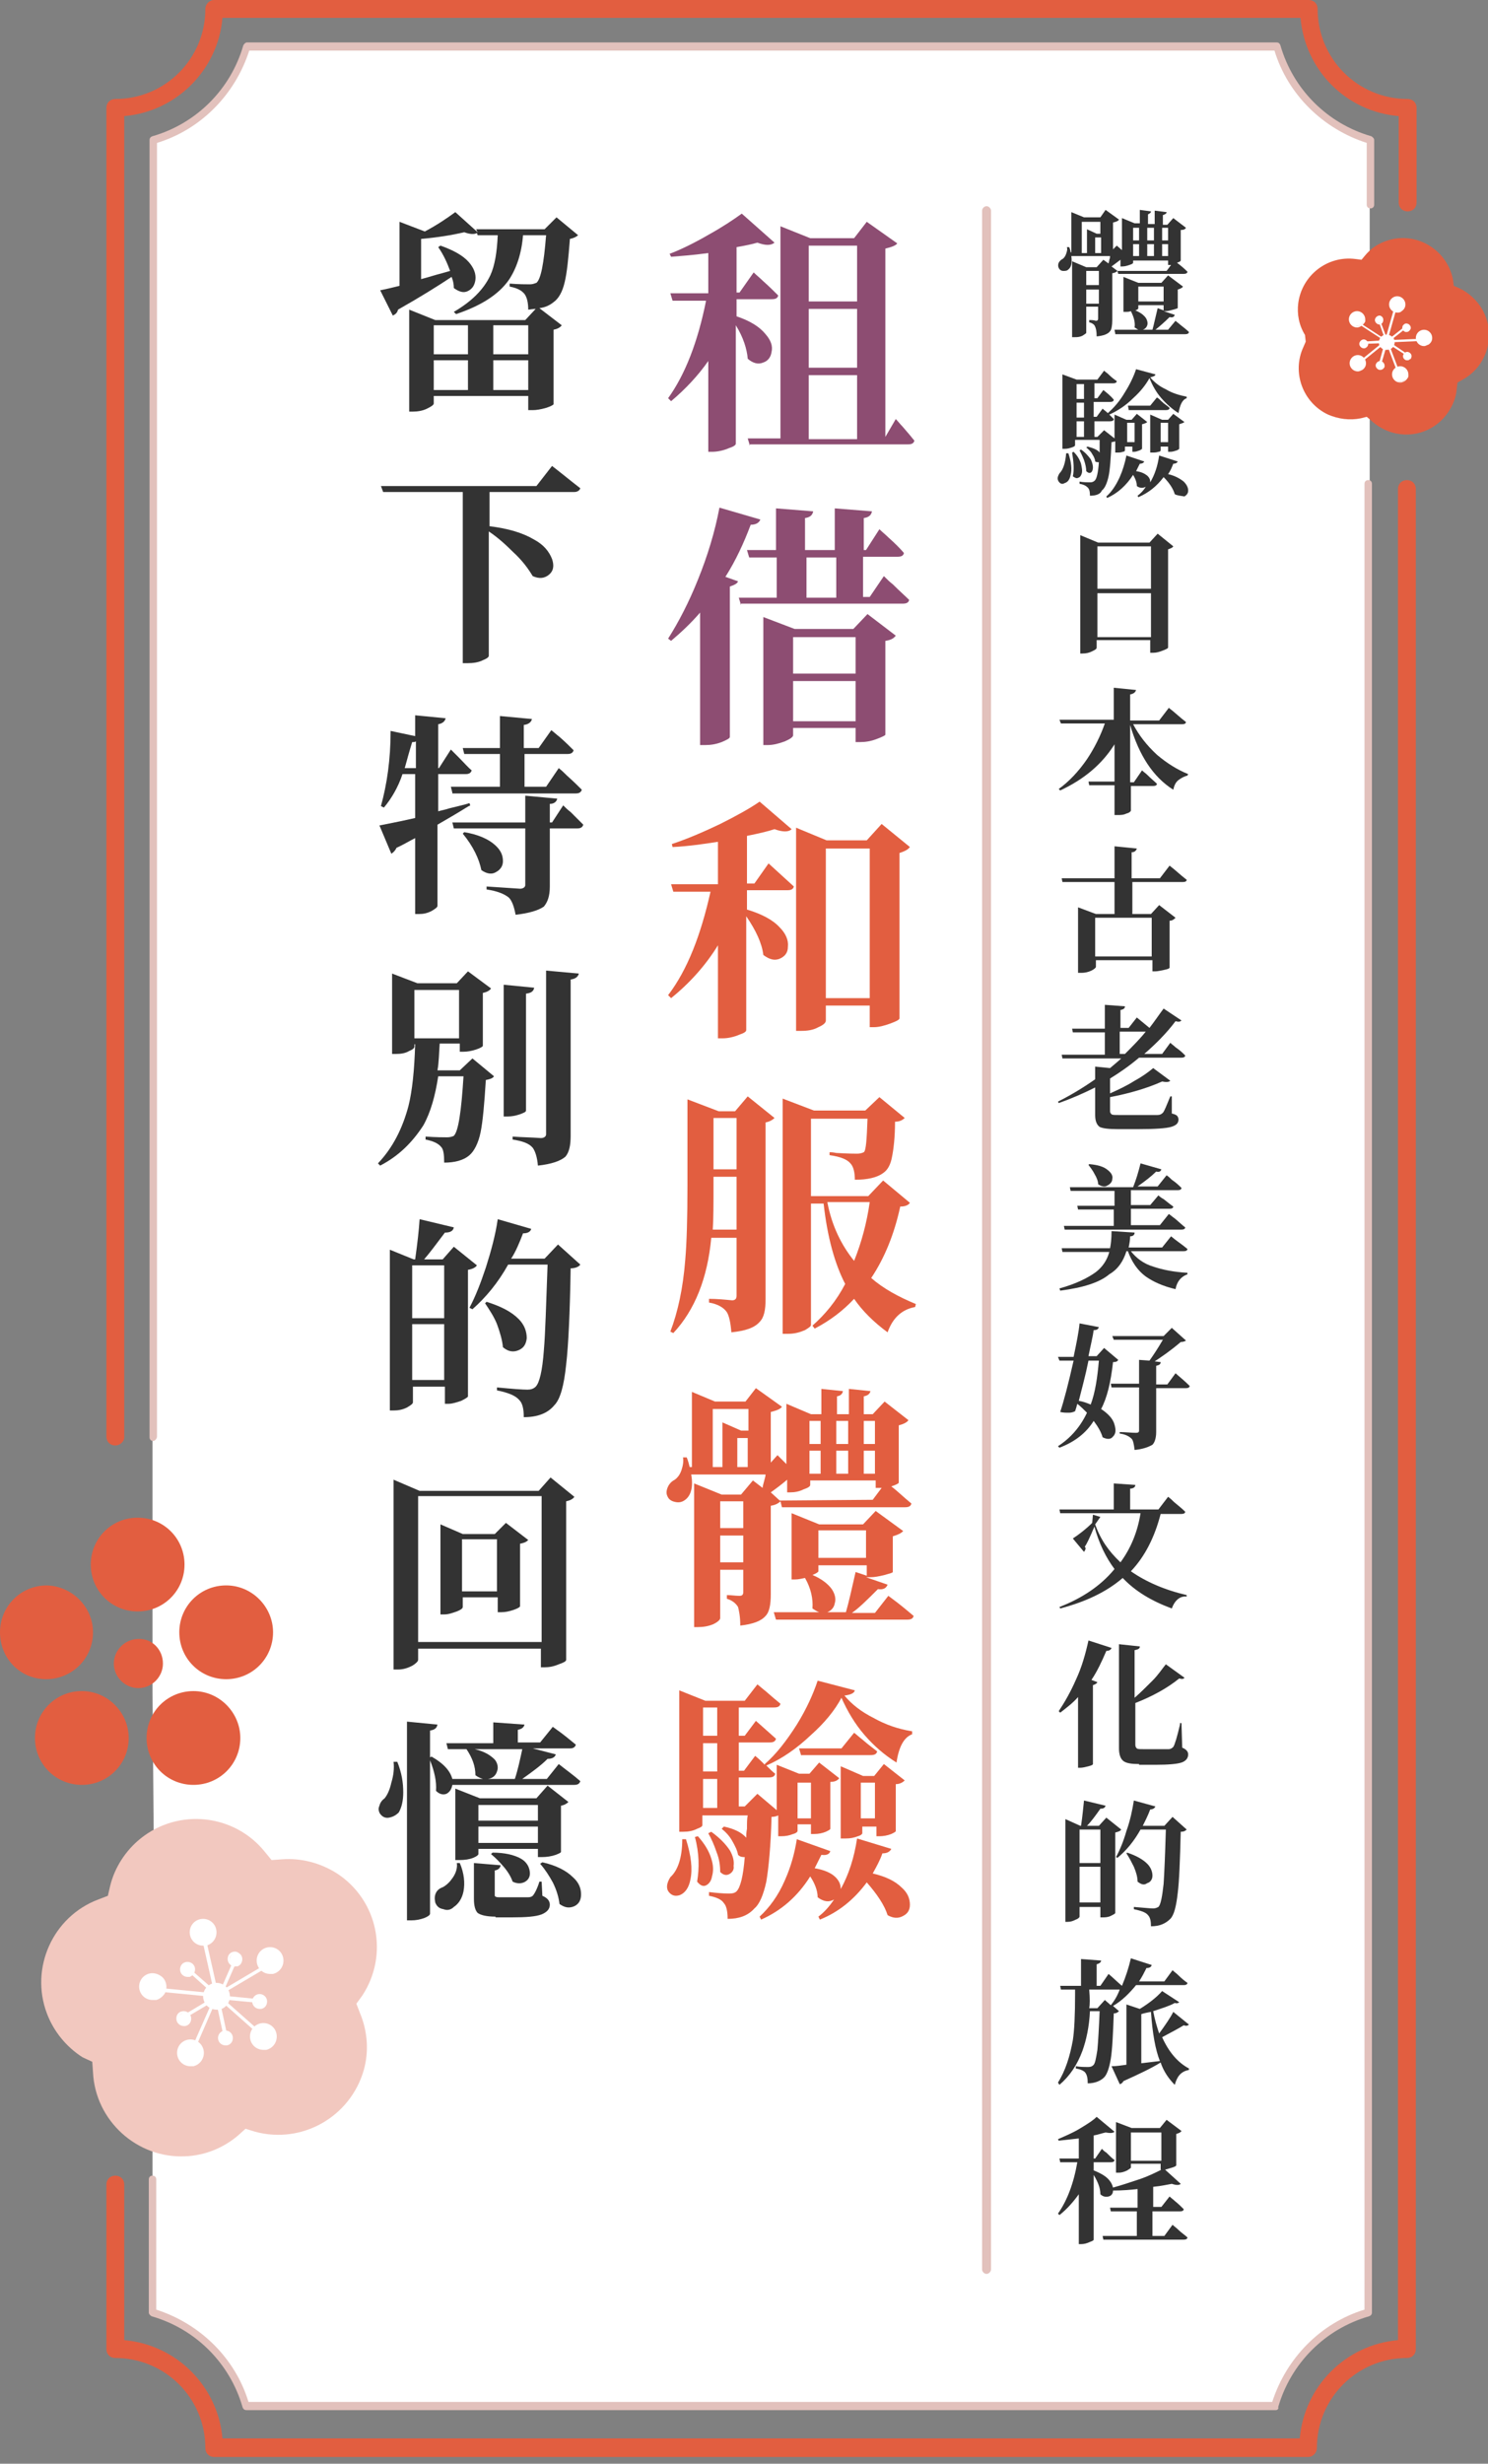<?xml version="1.0" encoding="UTF-8"?>
<svg id="search_title" data-name="search title" xmlns="http://www.w3.org/2000/svg" width="200" height="331" xmlns:xlink="http://www.w3.org/1999/xlink" viewBox="0 0 200 331">
  <rect x="0" y="0" width="200" height="331" fill="#808080" stroke="none"/>
  <defs>
    <clipPath id="clippath">
      <rect width="200" height="331" fill="none"/>
    </clipPath>
  </defs>
  <g clip-path="url(#clippath)">
    <path id="_パス_28760" data-name="パス 28760" d="M184.1,228V18.8c-6.1-1.8-10.8-6.5-12.6-12.6H33.1c-1.8,6.1-6.5,10.8-12.6,12.6v208.6l.4,48-.4,5.1v30.3c6.1,1.8,10.8,6.5,12.6,12.6h138.4c1.8-6.1,6.5-10.8,12.6-12.6v-82.8Z" fill="#fff"/>
    <path id="_パス_28761" data-name="パス 28761" d="M171.5,323.8H33.1c-.2,0-.4-.1-.5-.4-1.7-5.9-6.3-10.5-12.2-12.2-.2-.1-.4-.3-.4-.5v-17.9c0-.3.2-.5.5-.5s.5.2.5.5v17.5c5.9,1.9,10.6,6.5,12.4,12.4h137.6c1.9-5.9,6.5-10.6,12.4-12.4V65c0-.3.2-.5.5-.5s.5.2.5.5h0v245.7c0,.2-.1.4-.4.5-5.9,1.7-10.5,6.3-12.2,12.2.1.2-.1.4-.3.4M20.6,193.6c-.3,0-.5-.2-.5-.5V18.8c0-.2.1-.4.4-.5,5.9-1.7,10.5-6.3,12.2-12.2.1-.2.3-.4.5-.4h138.4c.2,0,.4.1.5.4,1.7,5.9,6.3,10.5,12.2,12.2.2.1.4.3.4.5v8.7c0,.3-.2.5-.5.5s-.5-.2-.5-.5v-8.3c-5.9-1.9-10.6-6.5-12.4-12.4H33.5c-1.9,5.9-6.5,10.6-12.4,12.4v173.8c0,.3-.3.6-.5.6" fill="#e2c1bc"/>
    <path id="_パス_28792" data-name="パス 28792" d="M15.5,194.2c-.7,0-1.2-.5-1.2-1.2V14.5c0-.7.5-1.2,1.2-1.2h0c6.7,0,12.1-5.4,12.1-12.1C27.6.6,28.1,0,28.8,0h147.1c.7,0,1.2.5,1.2,1.2,0,6.7,5.4,12.1,12.1,12.1.7,0,1.2.5,1.2,1.2v12.7c0,.7-.5,1.2-1.2,1.2s-1.2-.5-1.2-1.2h0v-11.6c-7.1-.6-12.6-6.2-13.2-13.2H29.9c-.6,7-6.2,12.6-13.2,13.2v177.5c0,.6-.6,1.1-1.2,1.1" fill="#e25e40"/>
    <path id="_パス_28793" data-name="パス 28793" d="M175.8,330.1H28.8c-.7,0-1.2-.5-1.2-1.2,0-6.7-5.4-12.1-12.1-12.1-.7,0-1.2-.5-1.2-1.2v-22.1c0-.7.5-1.2,1.2-1.2s1.2.5,1.2,1.2v20.9c7,.6,12.6,6.2,13.2,13.2h144.8c.6-7,6.2-12.6,13.2-13.2V65.7c0-.7.5-1.2,1.2-1.2s1.2.5,1.2,1.2v249.9c0,.7-.5,1.2-1.2,1.2-6.7,0-12.1,5.4-12.1,12.1,0,.6-.5,1.2-1.2,1.2" fill="#e25e40"/>
    <path id="_パス_28794" data-name="パス 28794" d="M132.6,305.5c-.3,0-.6-.3-.6-.6V28.3c0-.3.3-.6.6-.6s.6.3.6.6h0v276.6c0,.3-.3.6-.6.6" fill="#e2c1bc"/>
    <path id="_パス_28795" data-name="パス 28795" d="M36.7,219.3c0,3.5-2.8,6.3-6.3,6.3s-6.3-2.8-6.3-6.3,2.8-6.3,6.3-6.3,6.3,2.9,6.3,6.3h0" fill="#e25e40"/>
    <path id="_パス_28796" data-name="パス 28796" d="M32.3,233.5c0,3.5-2.8,6.3-6.3,6.3s-6.3-2.8-6.3-6.3,2.8-6.3,6.3-6.3,6.3,2.9,6.3,6.3h0" fill="#e25e40"/>
    <path id="_パス_28797" data-name="パス 28797" d="M17.3,233.5c0,3.5-2.8,6.3-6.3,6.3s-6.3-2.8-6.3-6.3,2.8-6.3,6.3-6.3,6.3,2.9,6.3,6.3h0" fill="#e25e40"/>
    <path id="_パス_28798" data-name="パス 28798" d="M12.5,219.3c0,3.5-2.8,6.3-6.3,6.3s-6.2-2.8-6.2-6.3,2.8-6.3,6.3-6.3c3.4.1,6.2,2.9,6.2,6.3h0" fill="#e25e40"/>
    <path id="_パス_28799" data-name="パス 28799" d="M24.8,210.2c0,3.5-2.8,6.3-6.3,6.3s-6.3-2.8-6.3-6.3,2.8-6.3,6.3-6.3,6.3,2.8,6.3,6.3" fill="#e25e40"/>
    <path id="_パス_28800" data-name="パス 28800" d="M21.9,223.5c0,1.8-1.5,3.3-3.3,3.3s-3.3-1.5-3.3-3.3,1.5-3.3,3.3-3.3h0c1.8-.1,3.3,1.4,3.3,3.3" fill="#e25e40"/>
    <path id="_パス_28801" data-name="パス 28801" d="M12.4,277l.1,1.4c.3,6.5,5.9,11.6,12.4,11.3,2.6-.1,5.1-1.1,7.1-2.8l1-.9,1.3.4c6.3,1.7,12.8-2,14.6-8.3.7-2.5.5-5.2-.5-7.6l-.5-1.3.8-1.1c3.6-5.5,2.1-12.8-3.4-16.4-2.2-1.4-4.8-2.1-7.4-1.9l-1.4.1-.9-1.1c-4.1-5.1-11.6-5.9-16.7-1.8-2,1.6-3.5,3.9-4.1,6.4l-.3,1.3-1.3.5c-6.1,2.3-9.2,9.2-6.9,15.3.9,2.4,2.6,4.5,4.8,5.9l1.3.6Z" fill="#f2c8bf"/>
    <path id="_パス_28802" data-name="パス 28802" d="M29.1,268l-3.4,7.8,3.4-7.8-8.5-.8,8.5.8-1.8-8.3,1.8,8.3,7.3-4.3-7.3,4.3,6.4,5.7-6.4-5.7Z" fill="#fff"/>
    <path id="_パス_28803" data-name="パス 28803" d="M25.9,276l-.4-.2,3.3-7.5-8.2-.8v-.5l8.2.8-1.8-8,.5-.1,1.8,8,7.1-4.2.2.4-7.1,4.2,6.1,5.4-.3.3-6.1-5.4-3.3,7.6Z" fill="#fff"/>
    <path id="_パス_28804" data-name="パス 28804" d="M18.9,267.3c-.2-.9.4-1.8,1.3-2s1.8.4,2,1.3-.4,1.8-1.3,2h0c-.9.1-1.8-.4-2-1.3" fill="#fff"/>
    <path id="_パス_28805" data-name="パス 28805" d="M20.5,268.7c-1,0-1.8-.8-1.8-1.8s.8-1.8,1.8-1.8c.3,0,.7.1,1,.3.9.5,1.1,1.7.6,2.5-.3.4-.7.7-1.1.8h-.5M19,267.2c.2.8,1,1.3,1.8,1.2s1.3-1,1.2-1.8c-.2-.8-1-1.3-1.8-1.2h0c-.8.2-1.4,1-1.2,1.8h0" fill="#fff"/>
    <path id="_パス_28806" data-name="パス 28806" d="M23.9,276.1c-.2-.9.4-1.8,1.3-2s1.8.4,2,1.3-.4,1.8-1.3,2h0c-.9.2-1.8-.3-2-1.3" fill="#fff"/>
    <path id="_パス_28807" data-name="パス 28807" d="M25.6,277.6c-1,0-1.8-.8-1.8-1.8s.8-1.8,1.8-1.8,1.8.8,1.8,1.8c0,.9-.6,1.6-1.4,1.8h-.4M25.6,274.3h-.3c-.8.2-1.3,1-1.2,1.8.2.8,1,1.3,1.8,1.2.8-.2,1.3-1,1.2-1.8-.2-.7-.8-1.2-1.5-1.2" fill="#fff"/>
    <path id="_パス_28808" data-name="パス 28808" d="M33.8,274c-.2-.9.4-1.8,1.3-2s1.8.4,2,1.3-.4,1.8-1.3,2h0c-.9.1-1.8-.4-2-1.3" fill="#fff"/>
    <path id="_パス_28809" data-name="パス 28809" d="M35.4,275.4c-1,0-1.8-.8-1.8-1.8s.8-1.8,1.8-1.8,1.8.8,1.8,1.8c0,.9-.6,1.6-1.4,1.8h-.4M34,273.9c.2.8,1,1.3,1.8,1.2.8-.2,1.3-1,1.2-1.8-.2-.8-1-1.3-1.8-1.2h0c-.9.2-1.4,1-1.2,1.8" fill="#fff"/>
    <path id="_パス_28810" data-name="パス 28810" d="M34.7,263.8c-.2-.9.4-1.8,1.3-2s1.8.4,2,1.3-.4,1.8-1.3,2h0c-.9.2-1.8-.4-2-1.3" fill="#fff"/>
    <path id="_パス_28811" data-name="パス 28811" d="M36.3,265.2c-1,0-1.8-.8-1.8-1.8s.8-1.8,1.8-1.8,1.8.8,1.8,1.8c0,.9-.6,1.6-1.4,1.8h-.4M34.8,263.7c.2.8,1,1.3,1.8,1.2s1.3-1,1.2-1.8c-.2-.8-1-1.3-1.8-1.2h0c-.9.2-1.4,1-1.2,1.8h0" fill="#fff"/>
    <path id="_パス_28812" data-name="パス 28812" d="M25.6,259.9c-.2-.9.4-1.8,1.3-2s1.8.4,2,1.3-.4,1.8-1.3,2h0c-.9.2-1.8-.4-2-1.3" fill="#fff"/>
    <path id="_パス_28813" data-name="パス 28813" d="M27.3,261.4c-1,0-1.8-.8-1.8-1.8s.8-1.8,1.8-1.8,1.8.8,1.8,1.8c0,.9-.6,1.6-1.4,1.8h-.4M27.3,258h-.3c-.8.2-1.3,1-1.2,1.8s1,1.3,1.8,1.2c.8-.2,1.3-1,1.2-1.8-.2-.7-.8-1.2-1.5-1.2" fill="#fff"/>
    <path id="_パス_28814" data-name="パス 28814" d="M29.4,268.2l2.2-5.1-2.2,5.1,5.4.6-5.7-.5,1.2,5.4-1.2-5.4-4.7,2.8,5-2.9-4.2-3.7,4.2,3.7Z" fill="#fff"/>
    <path id="_パス_28815" data-name="パス 28815" d="M30.1,273.8l-1.1-5.1-4.4,2.6-.2-.4,4.5-2.7v-.1l-3.8-3.4.3-.3,4,3.5,2.1-4.8.4.2-2.1,4.8,5.1.5v.5l-5.3-.5v.1l-.1-.1,1.1,5.1-.5.1Z" fill="#fff"/>
    <path id="_パス_28816" data-name="パス 28816" d="M35.8,268.8c.1.5-.2.9-.6,1-.5.1-.9-.2-1-.6-.1-.5.2-.9.6-1h0c.4-.2.9.1,1,.6" fill="#fff"/>
    <path id="_パス_28817" data-name="パス 28817" d="M34.9,269.9c-.5,0-1-.4-1-1,0-.5.4-1,1-1,.5,0,1,.4,1,1,0,.5-.3.9-.8,1h-.2M34.9,268.3h-.2c-.4.1-.6.5-.5.8.1.4.5.6.8.5.4-.1.6-.5.5-.8,0-.3-.2-.5-.6-.5" fill="#fff"/>
    <path id="_パス_28818" data-name="パス 28818" d="M32.5,263c.1.5-.2.9-.6,1-.5.1-.9-.2-1-.6-.1-.5.2-.9.6-1h0c.4-.2.9.1,1,.6" fill="#fff"/>
    <path id="_パス_28819" data-name="パス 28819" d="M31.6,264.2c-.5,0-1-.4-1-1s.4-1,1-1c.2,0,.4.1.5.2.5.3.6.9.3,1.4-.1.2-.4.4-.6.4,0-.1-.1,0-.2,0M31.6,262.5h-.2c-.4.1-.6.5-.5.8.1.4.4.6.8.6.4-.1.6-.4.6-.8v-.1c-.1-.3-.3-.5-.7-.5" fill="#fff"/>
    <path id="_パス_28820" data-name="パス 28820" d="M26,264.4c.1.5-.2.9-.6,1-.5.1-.9-.2-1-.6-.1-.5.2-.9.6-1h0c.5-.1.9.2,1,.6h0" fill="#fff"/>
    <path id="_パス_28821" data-name="パス 28821" d="M25.2,265.6c-.5,0-1-.4-1-1,0-.5.3-.9.8-1s1.1.2,1.2.8c.1.5-.2,1-.7,1.2h-.3M25.2,263.9h-.2c-.4.1-.6.5-.5.8s.5.6.8.5c.4-.1.6-.5.5-.8,0-.3-.3-.5-.6-.5" fill="#fff"/>
    <path id="_パス_28822" data-name="パス 28822" d="M25.5,271.1c.1.5-.2.9-.6,1-.5.1-.9-.2-1-.6-.1-.5.2-.9.6-1h0c.4-.2.9.1,1,.6" fill="#fff"/>
    <path id="_パス_28823" data-name="パス 28823" d="M24.7,272.2c-.5,0-1-.4-1-1s.4-1,1-1c.5,0,1,.4,1,1,0,.5-.3.9-.8,1h-.2M24.7,270.5h-.2c-.4.1-.6.5-.5.8.1.4.5.6.8.5.4-.1.6-.5.5-.8,0-.2-.3-.5-.6-.5" fill="#fff"/>
    <path id="_パス_28824" data-name="パス 28824" d="M31.1,273.6c.1.5-.2.9-.6,1-.5.1-.9-.2-1-.6-.1-.5.2-.9.6-1h0c.5-.1.9.2,1,.6" fill="#fff"/>
    <path id="_パス_28825" data-name="パス 28825" d="M30.3,274.8c-.5,0-1-.4-1-1,0-.5.4-1,1-1,.5,0,1,.4,1,1,0,.5-.3.9-.8,1h-.2M30.3,273.1h-.2c-.4.1-.6.5-.5.8.1.4.5.6.8.5.4-.1.6-.5.5-.8,0-.3-.3-.5-.6-.5" fill="#fff"/>
    <path id="_パス_28826" data-name="パス 28826" d="M30.8,267.9c.2.9-.4,1.8-1.3,2s-1.8-.4-2-1.3.4-1.8,1.3-2h0c.9-.2,1.8.4,2,1.3" fill="#fff"/>
    <path id="_パス_28827" data-name="パス 28827" d="M29.1,270c-1,0-1.8-.8-1.8-1.8s.8-1.8,1.8-1.8,1.8.8,1.8,1.8c0,.9-.6,1.6-1.4,1.8h-.4M29.1,266.7c-.8,0-1.5.7-1.5,1.5v.3c.2.8,1,1.3,1.8,1.2.8-.2,1.3-1,1.2-1.8-.1-.7-.7-1.2-1.5-1.2" fill="#fff"/>
    <path id="_パス_28828" data-name="パス 28828" d="M175.5,45.9l-.3.7c-1.6,3.4-.1,7.5,3.3,9.1,1.4.6,2.9.8,4.4.5l.8-.2.6.5c2.8,2.6,7.1,2.5,9.7-.3,1-1.1,1.7-2.5,1.8-4l.1-.8.7-.4c3.3-1.8,4.5-6,2.7-9.3-.7-1.3-1.9-2.4-3.2-3l-.7-.3-.1-.8c-.7-3.7-4.3-6.2-8-5.5-1.5.3-2.8,1-3.8,2.2l-.5.6-.8-.1c-3.8-.5-7.2,2.2-7.7,5.9-.2,1.5.1,3,.9,4.3l.1.9Z" fill="#e25e40"/>
    <path id="_パス_28829" data-name="パス 28829" d="M186.4,45.8l-3.9,3.1,3.9-3.1-4.1-2.7,4.1,2.7,1.3-4.8-1.3,4.8,4.9-.2-4.9.2,1.7,4.6-1.7-4.6Z" fill="#fff"/>
    <path id="_パス_28830" data-name="パス 28830" d="M188,50.5h0l-1.7-4.5-3.7,3-.2-.2,3.7-3-4-2.6.1-.2,4,2.6,1.3-4.6.3.1-1.3,4.6,4.8-.2v.3l-4.7.2,1.7,4.5h-.3Z" fill="#fff"/>
    <path id="_パス_28831" data-name="パス 28831" d="M181.4,42.6c.1-.5.7-.8,1.2-.7s.8.7.7,1.2-.7.8-1.2.7c-.5-.1-.8-.6-.7-1.2h0" fill="#fff"/>
    <path id="_パス_28832" data-name="パス 28832" d="M182.4,44c-.6,0-1.1-.5-1.1-1.1s.5-1.1,1.1-1.1,1.1.5,1.1,1.1v.3c-.2.4-.7.8-1.1.8M182.4,42c-.5,0-.9.4-.9.9s.4.9.9.9.9-.4.9-.9c0-.4-.3-.8-.7-.9h-.2" fill="#fff"/>
    <path id="_パス_28833" data-name="パス 28833" d="M181.6,48.6c.1-.5.7-.8,1.2-.7s.8.7.7,1.2-.7.8-1.2.7c-.5-.2-.8-.7-.7-1.2h0" fill="#fff"/>
    <path id="_パス_28834" data-name="パス 28834" d="M182.5,49.9c-.6,0-1.1-.5-1.1-1.1s.5-1.1,1.1-1.1,1.1.5,1.1,1.1c0,.4-.2.7-.5.9-.2.1-.4.2-.6.2M181.7,48.6c-.1.5.1,1,.6,1.1s1-.1,1.1-.6-.1-1-.6-1.1c-.5-.2-1,.1-1.1.6" fill="#fff"/>
    <path id="_パス_28835" data-name="パス 28835" d="M187.2,50.1c.1-.5.7-.8,1.2-.7s.8.7.7,1.2-.7.8-1.2.7-.8-.7-.7-1.2h0" fill="#fff"/>
    <path id="_パス_28836" data-name="パス 28836" d="M188.2,51.4c-.6,0-1.1-.5-1.1-1.1s.5-1.1,1.1-1.1,1.1.5,1.1,1.1v.3c-.2.5-.7.8-1.1.8M188.2,49.5c-.5,0-.9.4-.9.9,0,.4.3.7.6.9.5.1,1-.1,1.1-.6s-.1-1-.6-1.1q-.1-.1-.2-.1" fill="#fff"/>
    <path id="_パス_28837" data-name="パス 28837" d="M190.4,45.1c.1-.5.7-.8,1.2-.7s.8.7.7,1.2-.7.8-1.2.7c-.5-.1-.8-.6-.7-1.2h0" fill="#fff"/>
    <path id="_パス_28838" data-name="パス 28838" d="M191.4,46.5c-.6,0-1.1-.5-1.1-1.1s.5-1.1,1.1-1.1,1.1.5,1.1,1.1c0,.4-.2.7-.5.9-.3.1-.4.2-.6.2M191.4,44.5c-.5,0-.9.4-.9.9,0,.2,0,.3.1.4.2.4.8.6,1.2.3s.6-.8.3-1.2c-.1-.2-.3-.4-.5-.4h-.2" fill="#fff"/>
    <path id="_パス_28839" data-name="パス 28839" d="M186.9,40.7c.1-.5.7-.8,1.2-.7s.8.7.7,1.2-.7.8-1.2.7c-.6-.1-.9-.7-.7-1.2h0" fill="#fff"/>
    <path id="_パス_28840" data-name="パス 28840" d="M187.8,42c-.6,0-1.1-.5-1.1-1.1s.5-1.1,1.1-1.1,1.1.5,1.1,1.1c0,.4-.2.7-.5.9-.2.2-.4.2-.6.2M187,40.7c-.1.5.1,1,.6,1.1s1-.1,1.1-.6-.1-1-.6-1.1c-.5-.1-1,.2-1.1.6" fill="#fff"/>
    <path id="_パス_28841" data-name="パス 28841" d="M186.5,46l2.5-2-2.5,2,2.6,1.8-2.8-1.8-.9,3.1.9-3.1-3.1.2,3.3-.2-1.2-3,1.2,3Z" fill="#fff"/>
    <path id="_パス_28842" data-name="パス 28842" d="M185.6,49.1l-.3-.1.8-2.9-2.9.1v-.3l3-.2h0l-1-2.8.2-.1,1.1,2.9,2.4-1.9.2.2-2.4,1.9,2.5,1.7-.1.2-2.6-1.7h0v-.1l-.9,3.1Z" fill="#fff"/>
    <path id="_パス_28843" data-name="パス 28843" d="M189.6,48c-.1.3-.3.4-.6.3-.3-.1-.4-.3-.3-.6.1-.3.3-.4.6-.3.3.1.4.3.3.6h0" fill="#fff"/>
    <path id="_パス_28844" data-name="パス 28844" d="M189.2,48.4h-.2c-.3-.1-.5-.4-.4-.7s.4-.5.7-.4.5.4.4.7c0,.1-.1.3-.3.3,0,.1-.1.1-.2.1M189.2,47.5c-.2,0-.3.1-.4.3-.1.2.1.4.3.5s.4-.1.5-.3h0v-.3c-.1-.1-.1-.2-.2-.2h-.2" fill="#fff"/>
    <path id="_パス_28845" data-name="パス 28845" d="M189.5,44.1c-.1.3-.3.4-.6.3-.3-.1-.4-.3-.3-.6.1-.3.3-.4.6-.3.2.1.4.4.3.6h0" fill="#fff"/>
    <path id="_パス_28846" data-name="パス 28846" d="M189.1,44.6h-.2c-.3-.1-.5-.4-.4-.7,0-.1.1-.3.3-.3.1-.1.3-.1.4-.1.3.1.5.4.4.7h0c-.1.2-.3.4-.5.4M189.1,43.6c-.2,0-.4.2-.4.4s.2.4.4.4.3-.1.4-.3c.1-.2-.1-.4-.3-.5h-.1" fill="#fff"/>
    <path id="_パス_28847" data-name="パス 28847" d="M185.9,43.1c-.1.3-.3.4-.6.3-.3-.1-.4-.3-.3-.6.1-.3.3-.4.6-.3.2.1.3.4.3.6h0" fill="#fff"/>
    <path id="_パス_28848" data-name="パス 28848" d="M185.4,43.6c-.3,0-.6-.3-.6-.6s.3-.6.6-.6h.1c.3.1.5.4.4.7,0,.3-.3.5-.5.5M185.4,42.6c-.2,0-.4.2-.4.4s.1.3.3.4c.2.1.4-.1.5-.3h0v-.3c-.1-.1-.1-.2-.2-.2-.1,0-.2,0-.2,0" fill="#fff"/>
    <path id="_パス_28849" data-name="パス 28849" d="M183.8,46.4c-.1.3-.3.4-.6.3-.3-.1-.4-.3-.3-.6.1-.3.3-.4.6-.3.2,0,.3.3.3.6h0" fill="#fff"/>
    <path id="_パス_28850" data-name="パス 28850" d="M183.3,46.8c-.3,0-.6-.3-.6-.6s.3-.6.6-.6.6.3.6.6c0,.2-.1.4-.3.5-.1.1-.2.1-.3.1M183.3,45.8c-.2,0-.4.2-.4.4s.1.3.3.4c.2.1.4-.1.5-.3h0c.1-.2-.1-.4-.3-.5h0s-.1,0-.1,0" fill="#fff"/>
    <path id="_パス_28851" data-name="パス 28851" d="M186,49.2c-.1.3-.3.4-.6.3-.3-.1-.4-.3-.3-.6.1-.3.3-.4.6-.3.2.1.3.4.3.6h0" fill="#fff"/>
    <path id="_パス_28852" data-name="パス 28852" d="M185.5,49.7c-.3,0-.6-.3-.6-.6s.3-.6.6-.6.6.3.6.6v.2h0c-.1.2-.3.4-.6.4M185.5,48.7c-.2,0-.4.2-.4.4s.2.4.4.4.3-.1.4-.3c.1-.2-.1-.4-.3-.5h0s-.1,0-.1,0" fill="#fff"/>
    <path id="_パス_28853" data-name="パス 28853" d="M187.3,46.2c-.1.5-.7.8-1.2.7s-.8-.7-.7-1.2.7-.8,1.2-.7c.6.1.9.7.7,1.2q.1,0,0,0" fill="#fff"/>
    <path id="_パス_28854" data-name="パス 28854" d="M186.4,47h-.3c-.6-.2-.9-.7-.7-1.3s.7-.9,1.3-.7.9.7.7,1.3c-.1.4-.5.7-1,.7M186.4,45c-.2,0-.3,0-.4.1-.4.2-.6.8-.3,1.2s.8.6,1.2.3.6-.8.3-1.2c-.1-.2-.3-.4-.5-.4-.1,0-.2,0-.3,0" fill="#fff"/>
    <g>
      <path d="M95.2,60.9v-12.4c-1.4,2-3.1,3.8-5,5.4l-.4-.4c2.3-3.2,4-7.6,5.1-13.1h-4.5l-.3-1h5.1v-5.4c-2.2.3-3.9.4-5,.5l-.2-.4c1.6-.6,3.4-1.5,5.3-2.6,1.8-1,3.3-2,4.4-2.8l4.4,3.9c-.5.4-1.2.4-2.3,0-.7.2-1.6.4-2.8.6v6.1h.4l1.9-2.7c.4.4.8.7,1.2,1.1.9.8,1.6,1.5,2.1,2-.1.4-.4.5-.9.5h-4.7v2.3c1.8.6,3.1,1.4,3.9,2.4.7.8,1,1.6.8,2.4-.1.7-.5,1.2-1.1,1.4-.7.3-1.4.1-2.1-.5-.1-1.3-.6-2.9-1.6-4.5v15.9c0,.2-.3.4-.9.6-.7.3-1.5.5-2.3.5h-.5v.2ZM100.8,59.9l-.3-1h4.4v-28.5l4,1.6h5.9l1.7-2.2,4.1,2.9c-.2.3-.8.5-1.6.7v25.3l1.4-2.4c.3.3.6.7.9,1,.7.8,1.2,1.4,1.6,1.9-.1.4-.4.5-.9.5h-21.2v.2ZM108.7,40.5h6.5v-7.5h-6.5v7.5ZM108.7,49.4h6.5v-7.9h-6.5v7.9ZM108.7,59h6.5v-8.6h-6.5v8.6Z" fill="#8d4d72"/>
      <path d="M94.1,100.2v-17.9c-1.3,1.5-2.6,2.7-3.9,3.8l-.4-.3c1.4-2.2,2.8-4.9,4-7.9,1.3-3.2,2.3-6.5,2.9-9.7l5.5,1.6c-.2.5-.7.7-1.3.7-.9,2.4-2,4.8-3.4,7l1.7.6c-.1.3-.5.5-1.1.7v20.2c0,.2-.4.4-1.1.7-.8.3-1.5.4-2.2.4h-.7v.1ZM99.6,81.3l-.3-1h5.1v-5.4h-3.7l-.3-1h3.9v-5.6l5,.4c-.1.5-.4.8-1.1.9v4.3h4v-5.6l5,.4c-.1.5-.4.8-1.1.9v4.3h.3l1.8-2.8c.4.4.8.7,1.2,1.1.9.8,1.6,1.5,2.1,2.1-.1.4-.4.5-.9.5h-4.6v5.4h.9l1.9-2.8c.4.4.8.8,1.2,1.1.9.9,1.7,1.6,2.2,2.1-.1.4-.4.5-.9.5h-21.7v.2ZM102.6,100.1v-17.2l4.2,1.6h7.9l1.9-2,3.8,2.9c-.3.4-.7.6-1.4.7v12.6c0,.1-.4.3-1.2.6-.8.3-1.5.4-2.2.4h-.6v-1.9h-8.4v1c0,.2-.4.5-1.1.8-.8.3-1.6.5-2.3.5h-.6ZM106.6,90.5h8.4v-4.9h-8.4v4.9ZM106.6,96.9h8.4v-5.4h-8.4v5.4ZM108.4,80.3h4v-5.4h-4v5.4Z" fill="#8d4d72"/>
      <path d="M96.5,139.6v-12.6c-1.6,2.6-3.7,5-6.3,7.1l-.4-.4c2.6-3.4,4.4-8.1,5.7-13.9h-5l-.3-1h6.3v-5.7c-2,.3-4,.6-6.1.7l-.1-.4c2.1-.7,4.2-1.6,6.5-2.7,2.2-1.1,4-2.1,5.3-3l4.3,3.7c-.4.4-1.2.4-2.3,0-.9.3-2.2.6-3.7.9v6.4h1l1.9-2.7c1.1,1,2.3,2.1,3.4,3.1-.1.4-.4.5-.9.5h-5.4v2.6c2,.6,3.5,1.4,4.4,2.4.8.8,1.2,1.7,1.1,2.6,0,.8-.4,1.3-1.1,1.6s-1.4.1-2.2-.5c-.2-1.6-1-3.3-2.3-5.2v15.3c0,.2-.3.4-.9.6-.7.3-1.5.5-2.3.5h-.6v.1ZM107,138.5v-27.3l4.1,1.7h5.4l2-2.2,3.8,3.1c-.3.4-.8.6-1.4.8v22.2c0,.2-.4.4-1.2.7-.8.3-1.6.5-2.2.5h-.6v-2.9h-5.9v2c0,.3-.3.6-1,.9-.7.4-1.5.5-2.3.5h-.7ZM111,134.1h5.9v-20.1h-5.9v20.1Z" fill="#e25e40"/>
      <path d="M90.5,179.1l-.4-.2c1-2.6,1.7-5.8,2-9.6.2-2.3.3-5.6.3-10.1v-11.5l4.2,1.6h2.2l1.7-2,3.6,2.9c-.3.3-.7.5-1.2.6v23.7c0,1.5-.2,2.5-.8,3.1-.7.8-1.9,1.2-3.8,1.4-.1-1.3-.3-2.2-.6-2.7-.4-.6-1.2-1.1-2.4-1.3v-.5c1,0,2.1.1,3.1.2.4,0,.6-.2.6-.6v-7.8h-3.4c-.5,5.4-2.2,9.7-5.1,12.8ZM95.8,165.2h3.2v-7.1h-3.1v1.1c0,2.5,0,4.6-.1,6ZM95.9,157.1h3.1v-6.9h-3.1v6.9ZM105.2,179.1v-31.5l4.2,1.6h6.9l1.9-1.8,3.4,2.8c-.3.3-.7.5-1.3.5,0,2.1-.2,3.7-.4,4.7-.2,1.1-.6,1.8-1.2,2.2-.8.6-2.1.9-3.8.9,0-1-.2-1.8-.6-2.2-.4-.5-1.3-.9-2.8-1.1v-.4c.2,0,.4,0,.9.1,1.6.1,2.6.1,2.8.1.4,0,.7-.1.9-.2.3-.2.4-1.7.5-4.5h-7.6v10.4h7.7l2-2.1,3.6,3c-.2.3-.6.5-1.3.5-.8,3.7-2.1,6.9-3.9,9.6,1.6,1.4,3.6,2.5,6,3.5l-.1.4c-1.7.3-3,1.4-3.7,3.4-1.9-1.4-3.4-2.9-4.5-4.5-1.5,1.6-3.2,2.9-5.3,4l-.3-.4c1.7-1.5,3.2-3.3,4.4-5.6-1.4-2.7-2.4-6.3-2.9-10.8h-1.7v16.3c0,.2-.3.4-.8.7-.7.3-1.4.5-2.3.5h-.7v-.1ZM114.8,169.4c1-2.5,1.7-5.1,2.1-7.9h-5.7c.6,3.2,1.9,5.8,3.6,7.9Z" fill="#e25e40"/>
      <path d="M93.3,218.6v-19.3l3.7,1.5h2.6l1.6-1.9,1.3,1c0-.2.1-.5.2-.9s.2-.7.2-.9h-10c.3,1.6,0,2.8-.8,3.4-.4.3-.8.4-1.3.3-.5-.1-.9-.3-1.1-.8-.2-.4-.1-.9.1-1.3.2-.4.5-.7.9-.9.4-.3.7-.7.9-1.3.2-.6.3-1.2.2-1.7h.5c.2.5.3.9.4,1.3h.3v-10.1l3.1,1.3h4.1l1.4-1.8,3.5,2.5c-.2.3-.7.5-1.5.7v6.8l.9-1,1.2,1.2v-8.1l3.3,1.4h1.4v-3.4l2.9.3c-.1.4-.3.6-.8.7v2.4h1.6v-3.4l2.9.3c-.1.4-.4.6-.9.7v2.4h1.2l1.6-1.7,3.2,2.5c-.2.3-.6.5-1.3.7v7.7c0,.1-.4.3-1,.5.8.6,1.6,1.4,2.7,2.3-.1.4-.4.5-.9.5h-16.5l-.2-.8c-.3.3-.7.5-1.3.6v11.9c0,1.4-.2,2.4-.7,2.9-.6.7-1.7,1.1-3.4,1.3,0-1.3-.2-2.1-.3-2.5-.3-.5-.8-.9-1.5-1.1v-.5c.6,0,1.1.1,1.7.1.4,0,.5-.2.5-.5v-3h-3.1v6.5c0,.2-.3.5-.9.8-.7.3-1.4.4-2.1.4h-.5ZM95.8,197.1h1.3v-6l2.5,1.1h1v-2.9h-4.8v7.8ZM96.8,205.3h3.1v-3.6h-3.1v3.6ZM96.8,209.9h3.1v-3.6h-3.1v3.6ZM99.1,197.1h1.4v-3.9h-1.4v3.9ZM104.8,201.6h0l12.5-.1,1.2-1.6h-.8v-1h-8.8v.6c0,.2-.3.4-.9.6-.6.3-1.2.4-1.8.4h-.4v-1.7c-.7.6-1.5,1.2-2.2,1.7l1.2,1.1ZM104.3,217.6l-.3-1h6.1c-.3-.1-.6-.3-.9-.5.1-1.3-.2-2.7-1-4.1-.5.1-.9.2-1.3.2h-.5v-8.9l3.7,1.5h5.9l1.7-1.8,3.7,2.7c-.3.3-.7.5-1.4.7v4.8c0,.1-.4.2-1.1.4-.8.2-1.4.3-1.9.3h-.6l2.9,1c-.2.5-.6.7-1.3.6-1.4,1.4-2.5,2.5-3.5,3.2h3.1l1.8-2.3c.4.3.8.6,1.2.9.9.7,1.6,1.3,2.2,1.8-.1.4-.4.5-.9.5h-17.6ZM108.8,194h1.5v-3.1h-1.5v3.1ZM108.8,198h1.5v-3.1h-1.5v3.1ZM111.2,216.6h2.5c.4-1.4.8-3.2,1.3-5.4l1.5.5v-1.4h-6.5v.8c0,.1-.3.3-.8.5,1.2.5,2.1,1.2,2.6,1.9.4.6.6,1.3.4,1.9-.1.6-.5,1-1,1.2ZM110,209.3h6.4v-3.7h-6.4v3.7ZM112.4,194h1.6v-3.1h-1.6v3.1ZM112.4,198h1.6v-3.1h-1.6v3.1ZM116.1,194h1.5v-3.1h-1.5v3.1ZM116.1,198h1.5v-3.1h-1.5v3.1Z" fill="#e25e40"/>
      <path d="M89.9,254.2c-.4-.5-.3-1.2.2-2,1-.9,1.6-2.6,1.6-5.1h.5c.7,2.2.9,4,.6,5.4-.2,1.1-.7,1.8-1.4,2.1-.6.2-1.1.1-1.5-.4ZM97.8,257.8c0-1.1-.2-1.8-.5-2.1-.3-.5-1-.8-2-1v-.5c.9.1,1.8.2,2.7.2.5,0,.8-.1,1-.3.5-.5.9-2,1.1-4.6-.3,0-.6,0-.9-.3-.1-.6-.4-1.2-.8-1.9s-.9-1.2-1.4-1.6l.3-.3c1.4.3,2.4.8,3,1.5,0-.3,0-.7.1-1.2,0-.8,0-1.4.1-1.8h-6.1v1.3c0,.2-.2.3-.7.5-.6.3-1.2.4-1.9.4h-.5v-19l3.5,1.4h5.3l1.7-2.2c.4.3.7.6,1.1.9.8.7,1.5,1.3,2,1.7-.1.4-.4.5-.9.5h-4.7v3.8h.8l1.5-2c.9.8,1.8,1.6,2.7,2.4-.1.4-.4.5-.9.5h-4.1v3.8h.7l1.5-2c.5.4.9.8,1.3,1.2v-.1c1.5-1.3,2.9-3.1,4.3-5.3,1.3-2.1,2.2-4.1,2.8-5.9l5,1.3c-.1.4-.6.6-1.4.7,1,1.2,2.3,2.2,3.9,3,1.6.9,3.3,1.5,5.2,1.8v.4c-1.1.4-1.8,1.7-2.1,3.8-1.6-1-3-2.2-4.3-3.7s-2.3-3.2-3.1-5c-.9,1.7-2.3,3.4-4.1,5-1.9,1.8-3.9,3.2-6,4.1.5.5.9.9,1.2,1.1-.1.4-.4.5-.9.5h-4v3.9h.8l1.7-1.7,2.6,2.2v-6.1l3,1.2h1.4l1.3-1.5,2.7,2.1c-.2.3-.6.5-1.2.5v6.3c0,.1-.2.2-.6.4-.5.2-1,.3-1.6.3h-.4v-1.3h-1.8v.9c0,.1-.2.3-.6.4-.5.2-1,.3-1.6.3h-.4v-2.8c-.2.1-.5.2-.9.2-.1,4-.4,6.9-.7,8.7-.4,1.8-.9,3-1.6,3.6-.9,1-2.1,1.4-3.6,1.4ZM94.9,253.3c-.4.2-.8,0-1.2-.5.3-1.8.3-3.8-.3-6l.4-.1c.9,1,1.5,2,1.8,3,.3.9.3,1.7.1,2.4-.1.6-.4,1-.8,1.2ZM94.5,233.2h1.9v-3.8h-1.9v3.8ZM94.5,238h1.9v-3.8h-1.9v3.8ZM94.5,242.9h1.9v-3.9h-1.9v3.9ZM98,251.8c-.4.2-.8.1-1.2-.3,0-.8-.1-1.7-.5-2.7-.3-.9-.7-1.8-1.1-2.5l.4-.2c1.1.8,1.9,1.6,2.5,2.5.4.7.6,1.4.5,2.1.1.5-.2.9-.6,1.1ZM119.3,257.3c-.4-1.3-1.4-2.8-2.8-4.4-1.7,2.3-3.8,4-6.3,5l-.2-.4c.8-.6,1.5-1.4,2.1-2.3-.7.4-1.4.3-2.2-.3,0-.9-.4-1.9-1-2.8-1.7,2.7-3.9,4.6-6.6,5.8l-.2-.4c1.3-1.2,2.5-2.8,3.4-4.9.8-1.8,1.3-3.6,1.6-5.5l4.5,1.6c-.1.4-.5.6-1.2.5l-.9,1.8c1.2.2,2.2.6,2.8,1.2.5.5.7,1,.7,1.6,1.1-2,1.8-4.2,2.2-6.8l4.6,1.4c-.2.4-.6.6-1.2.6-.3.9-.8,1.8-1.3,2.7,1.7.4,3,1,3.9,1.9.8.7,1.1,1.5,1.1,2.3,0,.7-.3,1.2-.9,1.5-.7.4-1.4.3-2.1-.1ZM107.2,244.3h1.8v-4.8h-1.8v4.8ZM107.7,235.9l-.3-1h5.7l1.7-2.1c.4.3.7.6,1.1.9.8.7,1.5,1.2,2,1.6-.1.4-.4.5-.9.5h-9.3v.1ZM113,246.9v-9.6l3,1.3h1.5l1.3-1.6,2.8,2.2c-.3.3-.7.5-1.2.5v6.3c0,.1-.2.2-.6.4-.5.2-1.1.3-1.6.3h-.4v-1.3h-1.9v.9c0,.1-.2.3-.6.4-.5.2-1,.3-1.6.3h-.7v-.1ZM115.7,244.3h1.9v-4.8h-1.9v4.8Z" fill="#e25e40"/>
    </g>
    <g>
      <path d="M55,55.4v-13.8l3.5,1.4h12.1l1.4-1.5c-.4,0-.8.1-1,.1,0-1-.2-1.7-.5-2.1-.4-.5-1-.8-2-1v-.4c1.3.1,2.2.1,2.7.1.4,0,.6-.1.9-.2.6-.5,1-2.6,1.3-6.4h-3.1c-.2,2.5-.9,4.5-1.9,6-1.4,2-3.8,3.5-7.1,4.6l-.3-.3c2.4-1.4,4-3,4.9-4.9.6-1.3.9-3.1,1-5.4h-2.7l-.1-.3c-.3.2-.9.2-1.7-.1-1.7.4-3.6.7-5.8.9v5.4c.4-.1,1.1-.3,2.1-.6.8-.2,1.4-.4,1.8-.5-.4-1.1-.9-2.2-1.6-3.2l.3-.2c1.7.6,3,1.3,3.8,2.2.7.8,1,1.6.9,2.4-.1.7-.4,1.2-1,1.5s-1.2.1-1.9-.4c0-.5-.1-1-.3-1.5-1.8,1.2-4.2,2.7-7.2,4.4-.1.4-.3.6-.7.8l-1.7-3.4h0c1-.2,1.8-.4,2.6-.6v-8.6l3.4,1.3c1.7-.9,3-1.8,4.1-2.6l3,2.7-.2-.4h9.2l1.6-1.6,2.9,2.4c-.2.2-.6.4-1.1.5-.2,2.6-.4,4.6-.7,5.8-.3,1.3-.8,2.2-1.5,2.7-.5.4-1.1.7-1.9.8l3,2.3c-.2.3-.6.5-1.1.6v10c0,.1-.4.3-1,.5-.7.2-1.3.3-1.8.3h-.6v-1.9h-12.7v1c0,.2-.3.4-.9.7-.6.3-1.3.4-1.9.4h-.5v.1ZM58.3,47.6h4.6v-3.9h-4.6v3.9ZM58.3,52.4h4.6v-4h-4.6v4ZM66.2,47.6h4.8v-3.9h-4.7v3.9h-.1ZM66.2,52.4h4.8v-4h-4.7v4h-.1Z" fill="#333"/>
      <path d="M62.2,89.1v-23h-10.7l-.3-.8h20.9l2.1-2.7c1.3,1,2.5,2,3.8,3-.1.3-.4.5-.8.5h-11.4v4.6c2.5.3,4.5.9,6,1.8,1.3.7,2,1.6,2.4,2.6.3.9.2,1.6-.4,2.1s-1.3.6-2.2.2c-.6-1-1.4-2.1-2.6-3.2-1-1-2.1-2-3.3-2.8v16.7c0,.2-.3.4-.8.6-.6.3-1.3.4-2.1.4,0,0-.6,0-.6,0Z" fill="#333"/>
      <path d="M55.8,122.9v-10.3c-.8.4-1.6.9-2.5,1.3-.2.4-.4.6-.7.8l-1.6-3.8c1-.2,2.6-.5,4.8-1v-5.9h-1.7c-.6,1.8-1.5,3.3-2.5,4.5l-.4-.2c.8-2.9,1.3-6.2,1.3-10.1l3.3.7v-2.8l4.1.4c-.1.4-.4.7-1,.8v5.9h.1l1.6-2.5c.3.3.7.7,1,1,.8.8,1.3,1.4,1.8,1.8-.1.3-.3.5-.8.5h-3.7v5c.3-.1.9-.2,1.5-.4,1.2-.3,2.1-.5,2.7-.7l.1.3s-.1.1-.2.1c-1.6,1-3,1.8-4.2,2.5v10.9c0,.2-.3.4-.8.7-.6.3-1.1.4-1.7.4h-.5v.1ZM54.4,103.2h1.5v-3.6c-.1.1-.3.1-.5.1-.4,1.3-.7,2.4-1,3.5ZM60.8,106.5l-.2-.8h6.6v-4.4h-4.8l-.2-.8h5v-4.3l4.3.4c-.1.4-.4.7-1.1.8v3.1h2l1.7-2.4c.4.3.7.6,1.1.9.8.7,1.4,1.3,1.9,1.8-.1.3-.3.5-.8.5h-5.8v4.4h2.9l1.7-2.5c.4.3.8.7,1.1,1,.9.8,1.5,1.4,2,1.9-.1.3-.3.5-.8.5h-16.6v-.1ZM69.3,122.9c-.2-1.1-.5-1.9-.9-2.3-.6-.5-1.6-.9-3-1.1v-.4c1.5.1,3,.2,4.5.3.4,0,.7-.2.7-.5v-7.6h-9.6l-.2-.8h9.8v-3.6l4.3.4c-.1.4-.4.7-1,.7v2.5h.3l1.5-2.3c.3.3.6.6,1,.9l1.7,1.7c-.1.3-.3.5-.8.5h-3.7v7.8c0,1.3-.3,2.1-.8,2.7-.7.5-2,.9-3.8,1.1ZM64.7,116.9c-.3-1.5-1.1-3.2-2.5-4.9l.2-.2c1.8.3,3.2.9,4.1,1.7.8.7,1.1,1.4,1.1,2.2,0,.7-.4,1.2-1,1.5-.5.3-1.2.2-1.9-.3Z" fill="#333"/>
      <path d="M51.1,156.6l-.3-.3c2-2.1,3.3-4.7,4.1-7.7.5-2,.8-4.8.9-8.3h-.1v.3c0,.2-.2.4-.7.6-.5.3-1.1.4-1.8.4h-.5v-10.8l3.4,1.3h5.3l1.5-1.6,3.1,2.3c-.2.3-.6.5-1.1.6v7.1c0,.1-.3.3-.9.5s-1.2.3-1.7.3h-.5v-1.1h-2.7c-.1,1.3-.1,2.5-.3,3.6h3l1.7-1.6,2.9,2.4c-.2.3-.6.4-1.1.5-.2,3.2-.4,5.5-.7,7-.3,1.5-.9,2.6-1.5,3.1-.8.7-2,1-3.4,1,0-1.1-.1-1.8-.4-2.1-.4-.5-1.1-.8-2.1-1v-.4c1.4.1,2.4.1,2.9.1.4,0,.7-.1.9-.2.6-.6,1-3.2,1.3-8h-3.4c-.4,2.6-1,4.8-2,6.6-1.5,2.3-3.3,4.1-5.8,5.4ZM55.7,139.5h6v-6.5h-6v6.5ZM67.7,150.1v-17.8l4.1.4c-.1.5-.4.7-1.1.8v15.7c0,.2-.3.3-.8.5-.6.2-1.1.3-1.7.3h-.5v.1ZM72.3,156.6c-.1-1.2-.4-2-.7-2.4-.5-.6-1.4-.9-2.7-1.1v-.4c1.3.1,2.5.1,3.8.2.4,0,.7-.2.7-.5v-22l4.4.4c-.1.4-.4.7-1.1.8v21c0,1.3-.2,2.2-.7,2.8-.7.6-1.9,1-3.7,1.2Z" fill="#333"/>
      <path d="M52.4,189.4v-21.5l3.2,1.3h.2c.3-2.1.5-3.9.6-5.4l4.6,1.1c-.1.5-.5.7-1.2.7-1.2,1.6-2.1,2.8-2.8,3.6h2.5l1.5-1.7,3.1,2.5c-.2.3-.6.5-1.2.6v17c0,.1-.3.3-.9.6-.6.2-1.2.4-1.7.4h-.5v-2.3h-4.3v2.1c0,.2-.3.4-.8.7-.6.3-1.2.4-1.8.4h-.5v-.1ZM55.4,177.1h4.3v-7.1h-4.3v7.1ZM55.4,185.4h4.3v-7.5h-4.3v7.5ZM70.4,190.4c0-1.2-.2-1.9-.6-2.3-.5-.6-1.5-1-3-1.3v-.4c2.1.2,3.4.3,4.1.3.4,0,.8-.1,1.1-.4.5-.5.9-2.1,1.1-4.9.2-2.3.3-6.1.5-11.5h-5.3c-1.4,2.5-3,4.4-4.8,6l-.4-.2c.8-1.5,1.5-3.3,2.2-5.4.7-2.2,1.3-4.4,1.6-6.5l4.5,1.3c-.1.4-.5.6-1.1.6-.5,1.3-1,2.5-1.6,3.4h4.5l1.8-1.9,3,2.7c-.2.3-.7.5-1.3.5-.1,6-.3,10.3-.6,12.9-.3,2.9-.8,4.7-1.6,5.5-.9,1.1-2.3,1.6-4.1,1.6ZM67.6,181c-.1-1-.4-2-.8-3.1-.4-1-1-1.9-1.6-2.8l.2-.2c1.9.6,3.3,1.3,4.3,2.3.8.8,1.1,1.7,1.1,2.6-.1.8-.4,1.3-1.1,1.6-.7.3-1.4.2-2.1-.4Z" fill="#333"/>
      <path d="M52.9,224.2v-25.4l3.5,1.5h16l1.6-1.8,3.2,2.6c-.2.3-.6.5-1.1.6v21.3c0,.2-.4.4-1,.6-.7.3-1.3.4-1.9.4h-.5v-2.5h-16.5v1.5c0,.2-.3.5-.8.8-.6.3-1.2.5-1.9.5h-.6v-.1ZM56.2,220.6h16.6v-19.6h-16.6v19.6ZM59.2,216.9v-12.1l3,1.3h4.3l1.5-1.5,3,2.3c-.3.3-.6.4-1.1.5v8.4c0,.1-.3.3-.9.5s-1.1.3-1.6.3h-.5v-2h-4.7v1.3c0,.2-.3.4-.8.6-.6.2-1.1.4-1.7.4h-.5ZM62.1,213.8h4.7v-7h-4.7s0,7,0,7Z" fill="#333"/>
      <path d="M52.3,244.2c-.5.1-.9-.1-1.2-.5-.2-.3-.3-.7-.1-1.1.1-.4.3-.7.7-1,.4-.5.7-1.2.9-2.1.3-1,.4-1.9.3-2.8h.5c.6,1.5.8,2.8.8,4.1,0,1.1-.2,2-.6,2.7-.4.4-.8.6-1.3.7ZM54.7,258v-26.7l4.1.4c-.1.5-.4.7-1,.8v3.6l.2-.1c1.6.9,2.5,1.9,2.8,3h4.1c-.3-.1-.6-.2-1-.5,0-1.2-.4-2.3-1.2-3.5h-2.5l-.2-.8h6.3v-2.8l4.2.3c-.1.4-.4.6-.9.7v1.7h3l1.7-2.1c.4.3.7.5,1.1.8.8.6,1.5,1.2,2,1.6-.1.3-.3.5-.8.5h-5l3.1.8c-.1.4-.5.6-1.1.6-.9.9-2,1.7-3.4,2.7h3.3l1.6-2c1,.8,2,1.5,2.9,2.3-.1.3-.3.5-.8.5h-16.4c-.1.6-.4,1-.8,1.2-.5.2-1,0-1.4-.4.1-1.2-.2-2.6-.8-4.1v20.6c0,.2-.3.4-.8.6-.6.2-1.1.3-1.7.3h-.6ZM59.6,256.5c-.6-.1-.9-.4-1.1-.9-.1-.5-.1-.9.1-1.3.2-.4.5-.6,1-.8.5-.3.9-.7,1.3-1.3.4-.6.6-1.3.5-1.9h.4c.6,1.4.7,2.7.5,3.8-.2,1-.7,1.7-1.3,2.1-.4.4-.9.5-1.4.3ZM61.2,249.8v-9.5l3.3,1.3h7.6l1.5-1.7,2.8,2.2c-.2.2-.5.4-1,.5v6.2c0,.1-.2.2-.7.4-.6.2-1.2.3-1.9.3h-.5v-1.1h-8v.7c0,.1-.2.3-.7.5-.5.2-1.1.3-1.9.3h-.5v-.1ZM66.6,257.5c-1.2,0-2-.2-2.4-.5-.3-.3-.5-.9-.5-1.9v-4.8l3.6.3c-.1.4-.3.6-.8.7v3.2c0,.2,0,.3.1.3.1.1.3.1.6.1h3.8c.3,0,.5-.1.6-.2.2-.2.6-.9.9-1.9h.3l.1,1.9c.7.3,1,.7,1,1.2,0,.6-.4,1-1.1,1.3-.8.3-2.1.4-4,.4h-2.2v-.1ZM65.6,239h3.6c.4-1.2.7-2.6,1-4h-6.4c1.3.3,2.1.8,2.7,1.4.4.5.5,1.1.3,1.6-.2.6-.6.9-1.2,1ZM64.3,244.6h8v-2.1h-8v2.1ZM64.3,247.6h8v-2.2h-8v2.2ZM68.9,252.8c-.2-.6-.6-1.3-1.2-2s-1.1-1.2-1.7-1.7l.2-.2c1.6,0,2.9.3,3.8.8.7.4,1.1,1,1.2,1.7.1.6-.1,1.1-.6,1.4-.5.3-1.1.3-1.7,0ZM75.2,255.8c-.1-.9-.4-1.9-.9-2.9-.5-.9-1-1.7-1.7-2.5l.3-.2c1.8.4,3.2,1.1,4.1,2,.8.7,1.1,1.5,1.1,2.3s-.3,1.3-.9,1.6c-.7.3-1.3.2-2-.3Z" fill="#333"/>
    </g>
    <g>
      <path d="M144.1,45.4v-10.3l1.9.8h1.4l.9-1,.7.5c0-.1.1-.3.1-.5.1-.2.1-.4.1-.5h-5.2c.1.9,0,1.5-.4,1.8-.2.2-.4.2-.7.2s-.5-.2-.6-.4-.1-.5,0-.7.3-.4.5-.5.4-.4.5-.7.2-.6.1-.9h.3c.1.2.2.5.2.7h.1v-5.4l1.7.7h2.2l.7-1,1.8,1.3c-.1.2-.4.3-.8.4v3.6l.5-.5.7.6v-4.3l1.7.7h.7v-1.8l1.5.2c0,.2-.2.3-.4.4v1.3h.9v-1.8l1.6.2c0,.2-.2.3-.5.4v1.3h.6l.8-.9,1.7,1.3c-.1.2-.3.3-.7.3v4.1c0,.1-.2.2-.5.3.4.3.9.7,1.4,1.2,0,.2-.2.3-.5.3h-8.8l-.1-.4c-.1.1-.4.3-.7.3v6.3c0,.7-.1,1.3-.3,1.5-.3.4-.9.6-1.8.7,0-.7-.1-1.1-.2-1.3-.1-.3-.4-.5-.8-.6v-.3c.3,0,.6,0,.9.1.2,0,.3-.1.3-.3v-1.6h-1.6v3.5c0,.1-.2.2-.5.4-.4.2-.7.2-1.1.2h-.3v.1ZM145.4,34h.7v-3.2l1.3.6h.5v-1.6h-2.5v4.2ZM146,38.3h1.7v-1.9h-1.7v1.9ZM146,40.8h1.7v-1.9h-1.7v1.9ZM147.2,34h.8v-2.1h-.8v2.1ZM150.2,36.4h6.6l.6-.8h-.4v-.6h-4.7v.3c0,.1-.2.2-.5.3s-.6.2-1,.2h-.2v-.9c-.4.3-.8.6-1.2.9l.8.6ZM149.9,44.8l-.1-.5h3.2c-.2-.1-.3-.2-.5-.3.1-.7-.1-1.4-.5-2.2-.2.1-.5.1-.7.1h-.3v-4.7l2,.8h3.1l.9-1,2,1.5c-.1.2-.4.3-.7.4v2.5s-.2.1-.6.2-.7.2-1,.2h-.3l1.5.5c-.1.3-.3.4-.7.3-.7.7-1.4,1.3-1.9,1.7h1.7l1-1.2c.2.2.4.3.6.5.5.4.9.7,1.2,1,0,.2-.2.3-.5.3h-9.4v-.1ZM152.3,32.3h.8v-1.7h-.8v1.7ZM152.3,34.4h.8v-1.6h-.8v1.6ZM153.6,44.3h1.3c.2-.7.4-1.7.7-2.9l.8.3v-.7h-3.4v.4c0,.1-.1.2-.4.3.7.3,1.1.6,1.4,1,.2.3.3.7.2,1-.1.3-.3.5-.6.6ZM153,40.5h3.4v-2h-3.4v2ZM154.2,32.3h.9v-1.7h-.9v1.7ZM154.2,34.4h.9v-1.6h-.9v1.6ZM156.2,32.3h.8v-1.7h-.8v1.7ZM156.2,34.4h.8v-1.6h-.8v1.6Z" fill="#333"/>
      <path d="M142.3,64.7c-.2-.3-.2-.6.1-1.1.5-.5.8-1.4.9-2.7h.3c.4,1.2.5,2.2.3,2.9-.1.6-.4,1-.8,1.1-.3.2-.6.1-.8-.2ZM146.5,66.6c0-.6-.1-.9-.3-1.1s-.5-.4-1.1-.5v-.3c.5.1,1,.1,1.5.1.2,0,.4-.1.5-.2.3-.2.5-1.1.6-2.5-.2,0-.3,0-.5-.1,0-.3-.2-.7-.4-1-.2-.4-.5-.6-.8-.9l.2-.1c.7.2,1.3.4,1.6.8v-1.7h-3.3v.7c0,.1-.1.2-.4.3-.3.1-.6.2-1,.2h-.3v-10l1.9.7h2.8l.9-1.2c.2.2.4.3.6.5.4.4.8.7,1.1.9,0,.2-.2.3-.5.3h-2.5v2h.4l.8-1.1c.5.4,1,.8,1.4,1.3,0,.2-.2.3-.5.3h-2.2v2h.4l.8-1.1c.2.2.5.4.7.6h0c.8-.7,1.6-1.6,2.3-2.8.7-1.1,1.2-2.2,1.5-3.1l2.6.7c0,.2-.3.3-.7.4.5.6,1.2,1.2,2.1,1.6.8.5,1.8.8,2.8,1v.2c-.6.2-.9.9-1.1,2-.8-.5-1.6-1.2-2.3-2s-1.2-1.7-1.6-2.7c-.5.9-1.2,1.8-2.2,2.7-1,1-2.1,1.7-3.2,2.2.3.3.5.5.6.6,0,.2-.2.3-.5.3h-2.1v2.1h.4l.9-.9,1.4,1.1v-3.2l1.6.7h.7l.7-.8,1.4,1.1c-.1.1-.3.2-.7.3v3.3s-.1.1-.3.2c-.3.1-.5.2-.8.2h-.2v-.7h-1v.5c0,.1-.1.2-.3.2-.2.1-.5.1-.8.1h-.2v-1.5c-.1,0-.3.1-.5.1-.1,2.1-.2,3.7-.4,4.6s-.5,1.6-.9,1.9c-.2.5-.8.7-1.6.7ZM144.9,64.2c-.2.1-.4,0-.7-.2.2-.9.1-2-.1-3.2l.2-.1c.5.5.8,1,1,1.6.1.5.2.9.1,1.3-.1.3-.2.5-.5.6ZM144.7,53.6h1v-2h-1v2ZM144.7,56.1h1v-2h-1v2ZM144.7,58.7h1v-2.1h-1v2.1ZM146.6,63.5c-.2.1-.4,0-.6-.2,0-.4-.1-.9-.3-1.5-.2-.5-.4-.9-.6-1.3l.2-.1c.6.4,1,.9,1.3,1.3.2.4.3.8.3,1.1s-.1.6-.3.7ZM157.9,66.4c-.2-.7-.7-1.5-1.5-2.3-.9,1.2-2,2.1-3.4,2.7l-.1-.2c.4-.3.8-.7,1.1-1.2-.4.2-.8.2-1.2-.1,0-.5-.2-1-.5-1.5-.9,1.4-2.1,2.5-3.5,3.1l-.1-.2c.7-.6,1.3-1.5,1.8-2.6.4-.9.7-1.9.9-2.9l2.4.8c-.1.2-.3.3-.6.3-.2.4-.4.8-.5,1,.7.1,1.1.3,1.5.6.3.3.4.5.4.9.6-1,1-2.2,1.2-3.6l2.5.8c-.1.2-.3.3-.6.3-.2.5-.4,1-.7,1.4.9.2,1.6.6,2.1,1,.4.4.6.8.6,1.2s-.2.6-.5.8c-.5-.1-.9-.1-1.3-.3ZM151.5,59.4h1v-2.6h-1v2.6ZM151.7,55l-.1-.5h3l.9-1.1c.2.1.4.3.6.5.4.4.8.6,1.1.9,0,.2-.2.3-.5.3h-5v-.1ZM154.6,60.8v-5.1l1.6.7h.8l.7-.8,1.5,1.1c-.1.1-.4.2-.7.3v3.3s-.1.1-.3.2c-.3.1-.6.2-.9.2h-.3v-.7h-1v.5c0,.1-.1.2-.3.2-.3.1-.5.1-.9.1h-.2ZM156,59.4h1v-2.6h-1v2.6Z" fill="#333"/>
      <path d="M145.2,87.9v-16l2.4,1h6.9l1.1-1.2,2.1,1.7c-.1.2-.4.3-.7.4v13.2c0,.1-.2.2-.7.4-.5.2-.9.3-1.3.3h-.4v-1.7h-7.2v1c0,.2-.2.3-.6.5-.4.2-.8.3-1.3.3h-.3v.1ZM147.5,79.1h7.2v-5.7h-7.2v5.7ZM147.5,85.6h7.2v-5.9h-7.2v5.9Z" fill="#333"/>
      <path d="M149.8,109.4v-3.9h-3.4l-.1-.5h3.5v-5c-1.7,2.7-4.1,4.7-7.3,6.2l-.2-.2c1.4-1,2.7-2.4,3.8-4,1-1.5,1.8-3.1,2.4-4.8h-5.9l-.2-.5h7.3v-4.3l3,.3c-.1.3-.3.5-.8.6v3.5h3.9l1.3-1.7c.8.6,1.5,1.3,2.3,1.9,0,.2-.2.3-.5.3h-6.6c.8,1.5,1.8,2.8,3.2,4.1,1.3,1.1,2.7,2,4.2,2.6l-.1.2c-.4.1-.8.3-1.2.6s-.6.8-.7,1.3c-2.7-1.7-4.6-4.6-5.8-8.7v7.7h.5l1.1-1.6c.2.2.5.4.7.6.5.5,1,.9,1.3,1.2,0,.2-.2.3-.5.3h-3v3.3c0,.1-.2.3-.6.4-.4.2-.8.2-1.2.2h-.4v-.1Z" fill="#333"/>
      <path d="M144.9,130.7v-8.8l2.4.9h2.5v-4.3h-7l-.1-.5h7.1v-4.3l3,.3c-.1.3-.3.5-.7.5v3.5h3.8l1.3-1.7c.8.6,1.5,1.3,2.3,1.9,0,.2-.2.3-.5.3h-6.8v4.3h2.5l1.1-1.2,2.2,1.7c-.2.2-.4.4-.8.4v6.3c0,.1-.2.2-.7.3s-.9.2-1.2.2h-.4v-1.5h-7.6v.9c0,.1-.2.3-.6.5-.4.2-.9.3-1.3.3h-.5ZM147.2,128.5h7.6v-5.2h-7.6v5.2Z" fill="#333"/>
      <path d="M150.2,151.7c-1.2,0-2-.1-2.4-.3-.4-.3-.6-.8-.6-1.6v-3.7c-1.6.8-3.2,1.5-4.9,2.1l-.1-.2c1.6-.8,3.3-1.8,5-3v-1.7l2,.2c.7-.6,1.2-1,1.5-1.3h-7.9l-.1-.5h5.8v-3h-4.3l-.1-.5h4.4v-3.2l2.7.2c0,.3-.2.4-.6.5v2.4h1.1l1.1-1.4c.6.5,1.1.9,1.7,1.4.7-.9,1.3-1.8,1.9-2.6l2.4,1.6c-.2.2-.4.2-.8.1-1.2,1.6-2.6,3-4.2,4.4h2.4l1.1-1.5c.2.2.5.4.7.6.6.4,1,.8,1.3,1.1,0,.2-.2.3-.5.3h-5.7c-1.3,1.1-2.6,2-3.9,2.8v2c1.1-.5,2.2-1,3.3-1.7,1.1-.6,1.9-1.2,2.5-1.7l2.3,1.7c-.2.2-.6.2-1.1.1-2,.9-4.4,1.6-7,2.1v1.9c0,.2.1.3.2.4s.4.1.9.1h5.3c.3,0,.5-.1.7-.3s.5-1,1-2.2h.2v2.3c.4.1.6.2.7.3.1.1.2.3.2.5,0,.5-.3.8-1,1s-2.2.3-4.3.3h-2.9ZM150.5,141.6h.7c1-1,2-2,2.8-3h-3.5v3Z" fill="#333"/>
      <path d="M142.5,173.4l-.1-.3c2.2-.6,3.8-1.4,4.9-2.2.9-.7,1.5-1.6,1.8-2.7h-6.3l-.1-.5h6.5c.1-.5.2-1.2.2-2.3l3.1.2c0,.3-.2.5-.6.5,0,.5-.1,1-.2,1.5h4.5l1.2-1.5c.7.6,1.5,1.1,2.2,1.7,0,.2-.2.3-.5.3h-7.1c.7.9,1.7,1.7,3.1,2.1,1.2.4,2.7.7,4.5.8v.2c-.8.3-1.4.9-1.6,2-1.7-.4-3-1-4-1.7-1.1-.8-1.9-2-2.4-3.4h-.2c-.4,1.3-1.1,2.4-2.3,3.1-1.3,1.1-3.5,1.8-6.6,2.2ZM143.1,165.2l-.1-.5h6.7v-2.2h-4.8l-.1-.5h5v-2h-5.9l-.1-.5h8.5c.4-1,.7-2,1-3.2l2.8.8c-.1.3-.3.4-.7.3-.6.6-1.5,1.3-2.5,2h2.7l1.2-1.5c.3.2.5.4.7.6.6.4,1,.8,1.3,1.1,0,.2-.2.3-.5.3h-6.3v2h2.6l1.1-1.3c.2.2.5.4.7.5.5.4,1,.8,1.3,1,0,.2-.2.3-.5.3h-5.2v2.2h3.9l1.2-1.5c.3.2.5.4.8.6.6.5,1,.9,1.4,1.2,0,.2-.2.3-.5.3h-15.7ZM147.6,159.1c0-.4-.2-.9-.5-1.4-.2-.4-.5-.8-.8-1.2l.1-.1c1.1.1,1.9.3,2.5.8.5.4.7.8.6,1.2,0,.4-.3.7-.7.9-.3.2-.8.1-1.2-.2Z" fill="#333"/>
      <path d="M142.4,194.5l-.2-.2c1.7-1.1,3-2.6,3.9-4.5-.4-.4-.8-.8-1.3-1.2-.1.4-.2.7-.3,1-.2.1-.5.2-.8.2-.4,0-.8,0-1.2-.1.5-1.5,1.1-3.8,1.8-6.9h-1.9l-.2-.5h2.1c.4-1.9.7-3.4.8-4.5l2.6.5c-.1.3-.3.4-.7.4-.1.8-.4,2-.7,3.5h1.1l1-1.1,1.9,1.6c-.1.2-.3.3-.7.3-.3,2.7-.8,4.8-1.6,6.3.9.6,1.6,1.3,1.8,2.1.2.7.2,1.2-.2,1.6-.3.4-.8.4-1.4.1-.2-.7-.6-1.4-1.2-2.2-1,1.6-2.5,2.8-4.6,3.6ZM146.6,188.7c.6-1.6.9-3.6,1.1-5.9h-1.4c-.4,2-.9,3.8-1.3,5.4.6.1,1.1.3,1.6.5ZM152.5,194.8c-.1-.8-.2-1.3-.4-1.5-.3-.3-.8-.6-1.6-.7v-.2c.8,0,1.5.1,2.2.1.3,0,.4-.1.4-.3v-5.8h-3.7l-.1-.5h3.8v-3.2l1.4.1c.5-.7,1.1-1.6,1.8-2.8h-6.6l-.2-.5h6.9l1.1-1.1,1.9,1.7c-.1.1-.4.2-.7.2-1.4,1.2-2.6,2-3.5,2.6l.8.1c0,.3-.2.4-.6.5v2.5h1.5l1.1-1.5c.7.6,1.3,1.1,1.9,1.7,0,.2-.2.3-.5.3h-4v5.9c0,.8-.2,1.4-.5,1.7-.5.3-1.3.6-2.4.7Z" fill="#333"/>
      <path d="M157.5,216.1c-2.7-1-4.9-2.3-6.6-4.1-2.2,1.9-5,3.2-8.4,4.1l-.1-.2c3.1-1.2,5.6-2.9,7.4-5.1-1.2-1.6-2.1-3.5-2.7-5.7-.6,1.4-1,2.3-1.3,2.7.2.2.1.4-.1.7l-1.5-1.8c.9-.6,1.8-1.3,2.6-2.1l.1-1.1,1,.3-.7,1c.7,2,1.8,3.6,3.4,5.1,1.4-1.9,2.3-4.1,2.7-6.6h-10.8l-.1-.5h7.3v-3.5l2.9.2c0,.3-.3.5-.7.5v2.8h3.8l1.3-1.7c.3.2.6.5.8.7.6.5,1.1.9,1.5,1.3,0,.2-.2.3-.5.3h-2.8c-.8,3.1-2.1,5.7-4,7.7,2,1.4,4.5,2.5,7.5,3.2v.2c-.9-.1-1.6.5-2,1.6Z" fill="#333"/>
      <path d="M144.9,237.5v-9.5c-.7.8-1.5,1.4-2.4,2.1l-.2-.2c.8-1.2,1.6-2.6,2.3-4.2.8-1.7,1.3-3.5,1.7-5.3l3.1,1c-.1.3-.4.4-.7.4-.6,1.4-1.2,2.7-2,3.9l.8.3c-.1.2-.3.3-.6.4v10.6c0,.1-.2.2-.6.3-.4.1-.8.2-1.1.2h-.3ZM153.1,237c-1,0-1.7-.1-2.1-.4-.4-.3-.6-.9-.6-1.7v-14l2.8.3c0,.3-.2.4-.7.5v6.4c.8-.7,1.6-1.5,2.4-2.3.8-.8,1.3-1.6,1.8-2.2l2.5,1.8c-.1.2-.4.2-.7.1-1.6,1.3-3.6,2.4-5.9,3.3v5.6c0,.3.1.4.2.5.1.1.4.1.8.1h3.5c.2,0,.4-.1.6-.3.2-.3.5-1.3.9-3v-.2h.2l.1,3.3c.5.2.8.5.8.9,0,.5-.3.9-.9,1.1-.6.2-1.8.3-3.5.3h-2.2v-.1Z" fill="#333"/>
      <path d="M143.2,258.1v-13.7l2,.9h.1c.2-1.3.3-2.5.4-3.4l2.9.7c-.1.3-.3.4-.7.4-.7,1-1.3,1.8-1.8,2.3h1.6l1-1.1,2,1.6c-.1.2-.4.3-.8.4v10.8c0,.1-.2.2-.6.4-.4.2-.8.2-1.1.2h-.3v-1.4h-2.8v1.3c0,.1-.2.3-.5.4-.4.2-.7.3-1.1.3h-.3v-.1ZM145.1,250.3h2.8v-4.5h-2.8v4.5ZM145.1,255.6h2.8v-4.8h-2.8v4.8ZM154.7,258.8c0-.7-.1-1.2-.4-1.5-.3-.4-1-.6-1.9-.8v-.3c1.3.1,2.2.2,2.6.2.3,0,.5-.1.7-.2.3-.3.5-1.3.7-3.1.1-1.5.2-3.9.3-7.3h-3.4c-.9,1.6-1.9,2.8-3.1,3.8l-.2-.1c.5-.9,1-2.1,1.4-3.5.5-1.4.8-2.8,1-4.1l2.9.8c-.1.2-.3.4-.7.4-.3.8-.7,1.6-1,2.2h2.9l1.1-1.2,1.9,1.7c-.2.2-.4.3-.8.3-.1,3.9-.2,6.6-.4,8.2-.2,1.8-.5,3-1,3.5-.6.6-1.4,1-2.6,1ZM152.9,252.8c0-.6-.2-1.3-.5-2-.3-.6-.6-1.2-1-1.8l.1-.1c1.2.4,2.1.9,2.7,1.5.5.5.7,1.1.7,1.6s-.3.9-.7,1c-.4.3-.8.2-1.3-.2Z" fill="#333"/>
      <path d="M142.4,280.1l-.2-.3c1-1.6,1.6-3.5,2-5.7.2-1.3.3-3.4.3-6.2v-.6h-1.9l-.1-.5h2.8v-3.6l2.7.2c0,.2-.2.4-.6.5v2.9h.5l1.1-1.6c.6.5,1.2,1.1,1.8,1.6.5-1.2.9-2.4,1.2-3.7l2.8.9c-.1.3-.3.4-.7.4-.3.6-.6,1.2-1,1.8h3.4l1.1-1.5c.2.2.5.4.7.6.5.5,1,.9,1.3,1.1,0,.2-.2.3-.5.3h-6.4c-.9,1.1-1.9,2.1-3.1,2.8l.8.7c-.2.2-.4.3-.7.3-.1,2.8-.2,4.9-.4,6.1s-.5,2.1-.9,2.5c-.5.5-1.3.8-2.2.8,0-.7-.1-1.1-.3-1.4s-.7-.5-1.3-.6v-.3c.6.1,1.2.1,1.7.1.3,0,.5-.1.6-.2.3-.2.4-.9.6-2.1.1-1.1.2-2.8.3-5.2h-1.3c-.1,2.1-.5,3.9-1,5.3-.7,1.9-1.7,3.4-3.1,4.6ZM146.4,269.8h1.1l1-1.1.8.7c.5-.6.9-1.3,1.2-2.1h-4.1c.1,1.2.1,2,0,2.5ZM157.9,280.1c-.8-.8-1.5-1.8-1.9-3-1.3.8-3,1.6-5,2.5-.1.2-.3.4-.5.4l-1.1-2.4c.6,0,1.3-.1,2-.2v-8.1l1.8.6c1.3-.8,2.3-1.6,3-2.4l2.3,1.5c-.1.1-.3.2-.6.1-.7.4-1.7.7-2.9,1.1.2,1.1.5,2.1.8,3,.8-1.1,1.5-2.1,1.9-2.9l2.1,1.7c-.2.2-.4.2-.7.1-.8.5-1.8,1-2.9,1.6.9,2,2.1,3.4,3.6,4.2v.2c-1.1.2-1.6.9-1.9,2ZM153.4,277.2c.8-.1,1.7-.2,2.5-.3-.6-1.5-1-3.7-1.2-6.6-.6.1-1,.2-1.3.3v6.6Z" fill="#333"/>
      <path d="M145,301.5v-6.7c-.8,1.1-1.6,2-2.6,2.8l-.2-.2c1.2-1.7,2.1-4,2.6-6.9h-2.3l-.1-.5h2.6v-2.7c-.9.1-1.8.2-2.7.3l-.1-.2c.9-.4,1.9-.8,2.9-1.4s1.8-1.1,2.3-1.6l2.4,2c-.2.2-.6.2-1.2.1-.5.1-1,.3-1.6.4v3.1h.2l.9-1.3c.2.2.4.4.6.5.4.4.8.8,1.1,1,0,.2-.2.3-.5.3h-2.3v1.1c.8.3,1.5.7,1.9,1.1s.6.8.7,1.2c1.1-.3,2.3-.7,3.5-1.1s2.2-.9,3-1.3h-.1v-.8h-4v.5c0,.1-.2.2-.5.4-.4.2-.8.3-1.1.3h-.4v-6.8l2.1.8h3.8l.9-1.1,2,1.5c-.1.2-.4.3-.7.4v4.2c0,.1-.2.2-.5.3-.3.1-.7.2-1,.3l2.1,1.9c-.2.2-.6.2-1.2,0-.6.1-1.4.3-2.5.4v2.7h1.1l1.1-1.4c.2.2.5.4.7.6.5.4.9.8,1.2,1.1,0,.2-.2.3-.5.3h-3.7v3.3h1.6l1.1-1.5c.2.2.5.4.7.6.5.5,1,.8,1.3,1.1,0,.2-.2.3-.5.3h-10.8l-.1-.5h4.6v-3.3h-3.5l-.1-.5h3.7v-2.5c-.9.1-2,.2-3.3.2,0,.4-.2.7-.6.8-.4.1-.8,0-1.1-.3,0-.8-.3-1.6-.9-2.6v8.7c0,.1-.2.2-.5.3-.4.2-.8.3-1.2.3h-.3ZM152,290.3h4.1v-3.8h-4.1v3.8Z" fill="#333"/>
    </g>
  </g>
</svg>